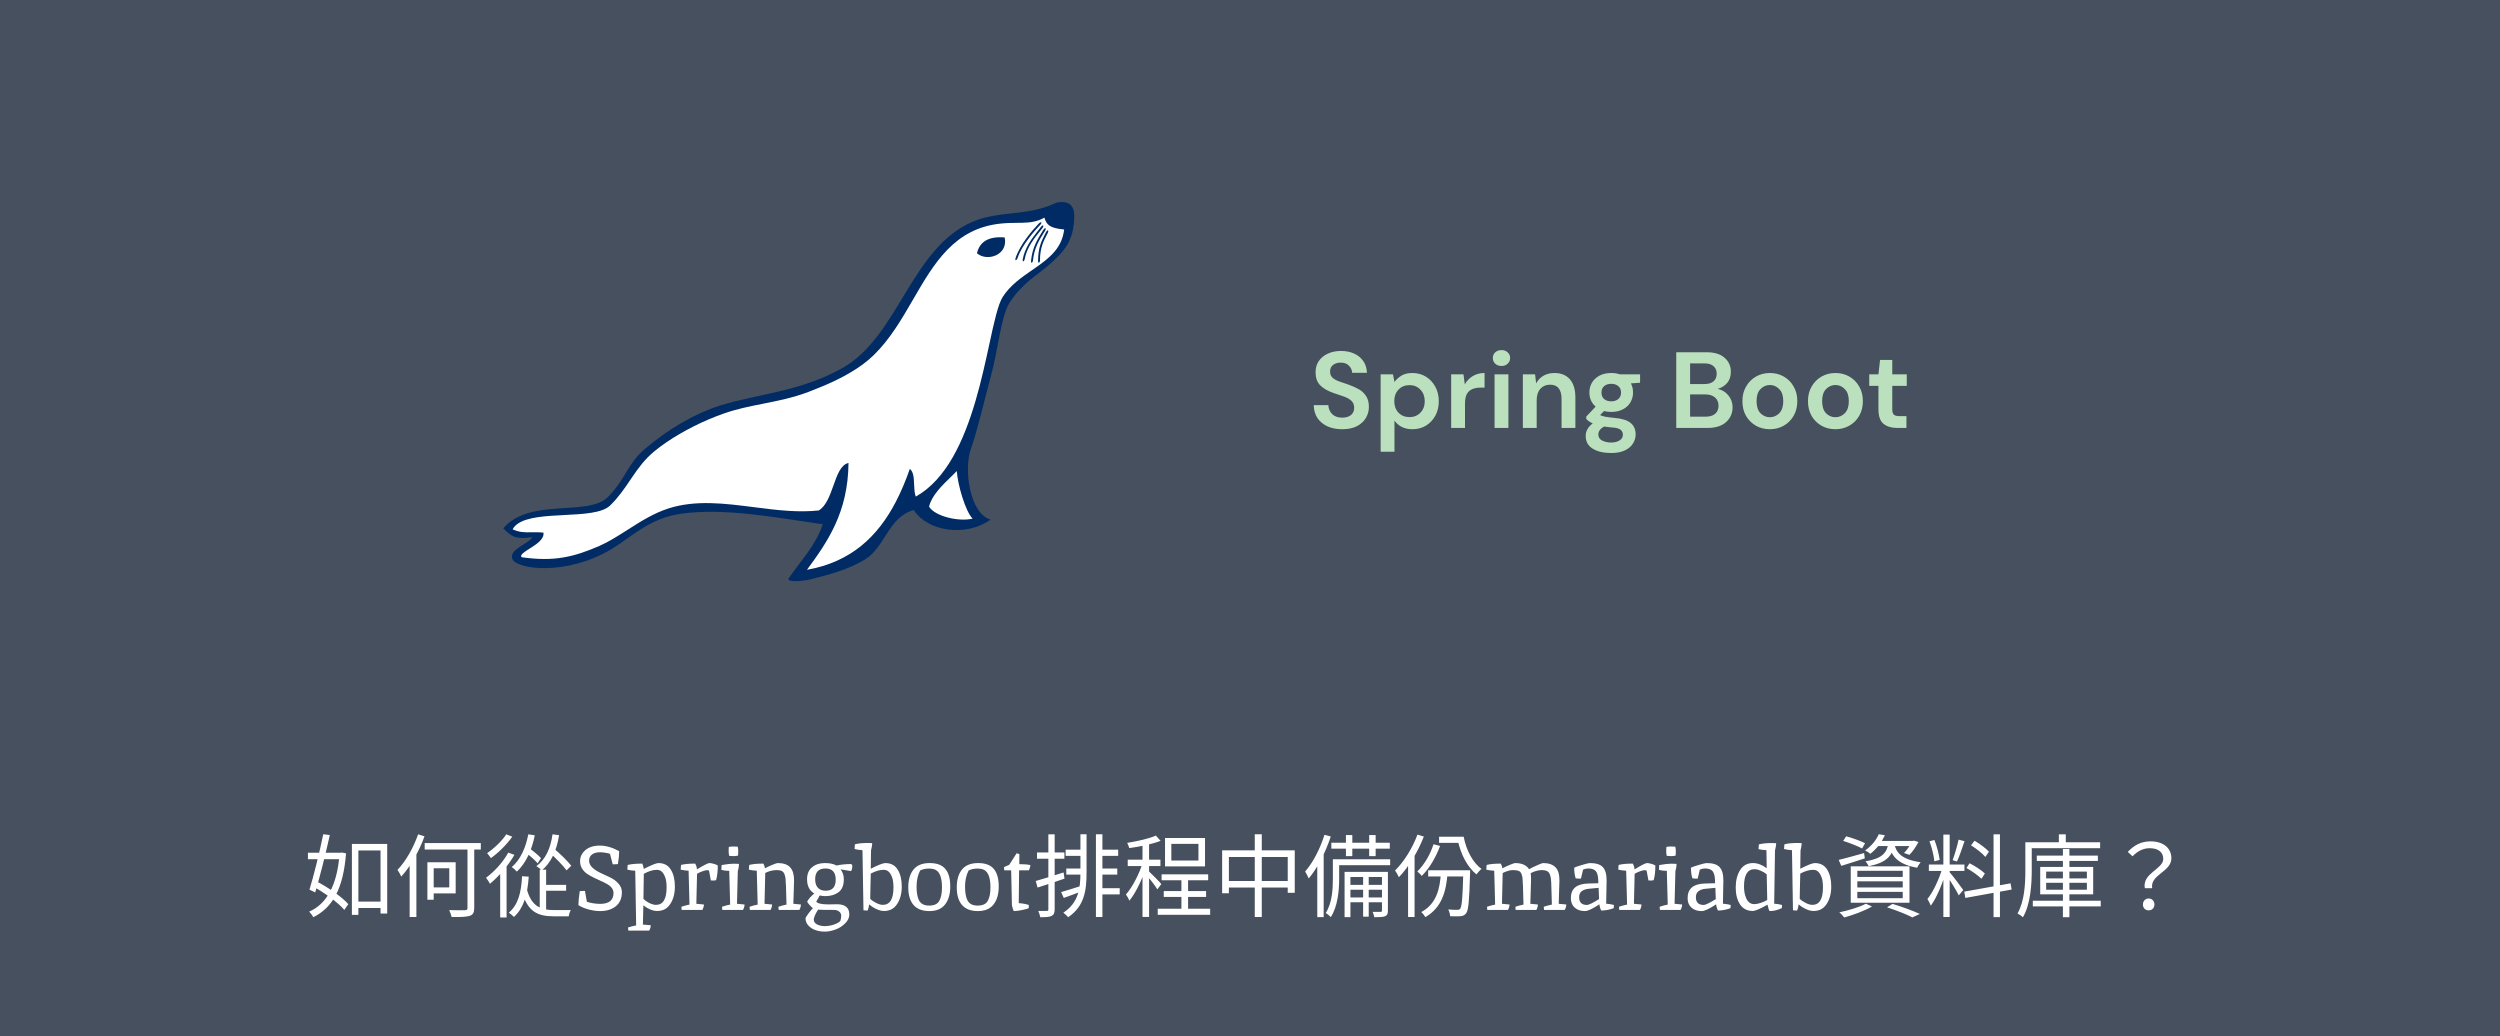 <svg xmlns="http://www.w3.org/2000/svg" width="555" height="230" viewBox="0 0 555 230" fill="none"><rect x="0" y="0" width="555" height="230" fill="#808080" stroke="none"/><rect width="555" height="230" fill="#2E3D51" fill-opacity="0.7"></rect><path fill-rule="evenodd" clip-rule="evenodd" d="M235.695 44.854C233.736 44.916 234.356 45.481 230.123 46.522C225.849 47.574 220.628 47.252 216.026 49.182C202.286 54.944 199.529 74.638 187.039 81.693C177.702 86.967 168.283 87.388 159.814 90.041C154.248 91.787 148.16 95.366 143.118 99.711C139.204 103.085 139.101 106.052 135.012 110.284C130.638 114.81 117.627 110.36 111.73 117.288C113.629 119.209 114.462 119.747 118.206 119.249C117.431 120.718 112.862 121.955 113.756 124.116C114.697 126.39 125.742 127.932 135.783 121.87C140.459 119.047 144.183 114.978 151.466 114.006C160.89 112.75 171.746 114.812 182.655 116.385C181.038 121.208 177.79 124.416 175.188 128.257C174.383 129.125 176.806 129.222 179.572 128.698C184.546 127.468 188.13 126.478 191.884 124.293C196.496 121.608 197.195 114.725 202.854 113.235C206.006 118.081 214.581 119.226 219.902 115.35C215.233 114.028 213.943 104.09 215.519 99.711C217.012 95.566 218.487 88.935 219.99 83.455C221.604 77.571 222.2 70.153 224.153 67.156C227.092 62.646 230.34 61.097 233.159 58.554C235.979 56.011 238.559 53.535 238.475 47.716C238.447 45.842 237.478 44.797 235.695 44.854V44.854V44.854V44.854Z" fill="#002B64"></path><path d="M133.025 121.212C127.284 123.702 122.935 124.726 115.785 123.702C115.385 123.163 116.354 122.555 117.532 121.816C119.026 120.878 120.856 119.73 120.651 118.246C119.645 118.134 118.79 118.151 117.995 118.166C116.58 118.193 115.353 118.217 113.796 117.509C114.064 117.014 114.459 116.602 114.956 116.259C117.13 114.754 121.256 114.543 125.305 114.337C129.559 114.12 133.73 113.907 135.466 112.202C137.345 110.359 138.643 108.439 139.917 106.554C140.062 106.34 140.207 106.126 140.352 105.913C141.73 103.886 143.154 101.916 145.324 100.141C146.126 99.485 146.997 98.838 147.922 98.205C151.62 95.674 156.195 93.378 160.698 91.796C163.576 90.784 166.472 90.208 169.411 89.624C172.735 88.962 176.114 88.29 179.584 86.964C183.623 85.421 188.015 83.514 191.595 80.846C192.445 80.212 193.249 79.536 193.993 78.811C197.596 75.299 200.181 70.84 202.716 66.467C207.374 58.434 211.863 50.69 222.19 49.63C223.548 49.49 224.733 49.481 225.817 49.472C226.272 49.469 226.71 49.465 227.135 49.452C228.791 49.403 230.257 49.21 231.852 48.312C232.323 49.917 233.059 50.653 236.244 50.948C235.778 54.985 233.085 57.194 230.066 59.312C229.753 59.531 229.438 59.749 229.121 59.968C226.739 61.613 224.278 63.312 222.627 65.882C221.554 67.551 220.7 71.485 219.635 76.393C218.798 80.252 217.83 84.713 216.522 89.149C213.954 97.859 210.075 106.47 203.301 110.243C203.014 109.52 202.975 108.55 202.935 107.579C202.878 106.157 202.82 104.736 201.984 104.094C201.073 106.691 200.043 109.169 198.837 111.473C194.863 119.07 188.978 124.758 179.144 126.494C183.81 120.18 188.272 113.66 188.368 102.777C186.669 103.145 185.868 105.399 185.023 107.776C184.234 109.993 183.408 112.317 181.78 113.318C179.617 113.553 177.425 113.552 175.22 113.419C172.619 113.264 169.999 112.928 167.384 112.593C160.894 111.762 154.438 110.935 148.398 112.873C145.081 113.938 142.111 115.835 139.257 117.657C137.148 119.004 135.102 120.311 133.025 121.212Z" fill="white"></path><path d="M215.929 115.132C214.368 113.663 212.599 107.619 212.409 104.572C212.023 104.981 211.56 105.428 211.063 105.908C209.179 107.729 206.802 110.026 206.253 112.49C207.604 114.647 212.871 115.875 215.929 115.132Z" fill="white"></path><path d="M230.981 49.863C230.022 50.876 226.892 54.233 225.905 57.284C225.73 57.805 225.22 58.038 225.476 57.227C226.472 54.256 229.213 51.055 230.6 49.634C231.212 49.065 231.355 49.428 230.981 49.863Z" fill="#002B64"></path><path d="M227.491 57.495C227.933 54.949 229.724 52.745 230.825 51.39C231.09 51.063 231.316 50.785 231.472 50.565C231.782 50.082 231.589 49.743 231.064 50.392C230.865 50.663 230.636 50.957 230.388 51.274C229.173 52.832 227.531 54.938 227.059 57.499C226.92 58.337 227.392 58.035 227.491 57.495Z" fill="#002B64"></path><path d="M231.642 51.807C231.786 51.58 231.916 51.375 232.024 51.193C232.293 50.687 232.072 50.365 231.603 51.055C231.512 51.204 231.419 51.354 231.325 51.507C230.338 53.102 229.178 54.977 228.898 57.822C228.83 58.668 229.275 58.329 229.328 57.782C229.567 55.071 230.831 53.082 231.642 51.807Z" fill="#002B64"></path><path d="M232.318 52.28C231.701 53.465 230.878 55.045 230.878 57.758C230.873 58.308 230.46 58.685 230.453 57.837C230.482 54.977 231.175 53.599 231.965 52.027C232.041 51.876 232.118 51.724 232.195 51.568C232.604 50.838 232.851 51.139 232.628 51.668C232.536 51.862 232.43 52.064 232.318 52.28Z" fill="#002B64"></path><path d="M216.888 56.225C219.146 58.185 223.883 56.612 223.037 52.712C219.529 52.422 217.497 53.612 216.888 56.225Z" fill="#002B64"></path><path d="M297.989 95.288C296.757 95.288 295.669 95.08 294.725 94.664C293.781 94.232 293.037 93.624 292.493 92.84C291.949 92.04 291.669 91.072 291.653 89.936H294.893C294.925 90.72 295.205 91.384 295.733 91.928C296.277 92.456 297.021 92.72 297.965 92.72C298.781 92.72 299.429 92.528 299.909 92.144C300.389 91.744 300.629 91.216 300.629 90.56C300.629 89.872 300.413 89.336 299.981 88.952C299.565 88.568 299.005 88.256 298.301 88.016C297.597 87.776 296.845 87.52 296.045 87.248C294.749 86.8 293.757 86.224 293.069 85.52C292.397 84.816 292.061 83.88 292.061 82.712C292.045 81.72 292.277 80.872 292.757 80.168C293.253 79.448 293.925 78.896 294.773 78.512C295.621 78.112 296.597 77.912 297.701 77.912C298.821 77.912 299.805 78.112 300.653 78.512C301.517 78.912 302.189 79.472 302.669 80.192C303.165 80.912 303.429 81.768 303.461 82.76H300.173C300.157 82.168 299.925 81.648 299.477 81.2C299.045 80.736 298.437 80.504 297.653 80.504C296.981 80.488 296.413 80.656 295.949 81.008C295.501 81.344 295.277 81.84 295.277 82.496C295.277 83.056 295.453 83.504 295.805 83.84C296.157 84.16 296.637 84.432 297.245 84.656C297.853 84.88 298.549 85.12 299.333 85.376C300.165 85.664 300.925 86 301.613 86.384C302.301 86.768 302.853 87.28 303.269 87.92C303.685 88.544 303.893 89.352 303.893 90.344C303.893 91.224 303.669 92.04 303.221 92.792C302.773 93.544 302.109 94.152 301.229 94.616C300.349 95.064 299.269 95.288 297.989 95.288ZM306.501 100.28V83.096H309.237L309.573 84.8C309.957 84.272 310.461 83.808 311.085 83.408C311.725 83.008 312.549 82.808 313.557 82.808C314.677 82.808 315.677 83.08 316.557 83.624C317.437 84.168 318.133 84.912 318.645 85.856C319.157 86.8 319.413 87.872 319.413 89.072C319.413 90.272 319.157 91.344 318.645 92.288C318.133 93.216 317.437 93.952 316.557 94.496C315.677 95.024 314.677 95.288 313.557 95.288C312.661 95.288 311.877 95.12 311.205 94.784C310.533 94.448 309.989 93.976 309.573 93.368V100.28H306.501ZM312.909 92.6C313.885 92.6 314.693 92.272 315.333 91.616C315.973 90.96 316.293 90.112 316.293 89.072C316.293 88.032 315.973 87.176 315.333 86.504C314.693 85.832 313.885 85.496 312.909 85.496C311.917 85.496 311.101 85.832 310.461 86.504C309.837 87.16 309.525 88.008 309.525 89.048C309.525 90.088 309.837 90.944 310.461 91.616C311.101 92.272 311.917 92.6 312.909 92.6ZM322.158 95V83.096H324.894L325.182 85.328C325.614 84.56 326.198 83.952 326.934 83.504C327.686 83.04 328.566 82.808 329.574 82.808V86.048H328.71C328.038 86.048 327.438 86.152 326.91 86.36C326.382 86.568 325.966 86.928 325.662 87.44C325.374 87.952 325.23 88.664 325.23 89.576V95H322.158ZM333.329 81.248C332.769 81.248 332.305 81.08 331.937 80.744C331.585 80.408 331.409 79.984 331.409 79.472C331.409 78.96 331.585 78.544 331.937 78.224C332.305 77.888 332.769 77.72 333.329 77.72C333.889 77.72 334.345 77.888 334.697 78.224C335.065 78.544 335.249 78.96 335.249 79.472C335.249 79.984 335.065 80.408 334.697 80.744C334.345 81.08 333.889 81.248 333.329 81.248ZM331.793 95V83.096H334.865V95H331.793ZM338.072 95V83.096H340.784L341.024 85.112C341.392 84.408 341.92 83.848 342.608 83.432C343.312 83.016 344.136 82.808 345.08 82.808C346.552 82.808 347.696 83.272 348.512 84.2C349.328 85.128 349.736 86.488 349.736 88.28V95H346.664V88.568C346.664 87.544 346.456 86.76 346.04 86.216C345.624 85.672 344.976 85.4 344.096 85.4C343.232 85.4 342.52 85.704 341.96 86.312C341.416 86.92 341.144 87.768 341.144 88.856V95H338.072ZM357.713 91.448C357.137 91.448 356.601 91.384 356.105 91.256L355.217 92.144C355.489 92.288 355.857 92.408 356.321 92.504C356.785 92.6 357.537 92.696 358.577 92.792C360.161 92.936 361.313 93.312 362.033 93.92C362.753 94.528 363.113 95.368 363.113 96.44C363.113 97.144 362.921 97.808 362.537 98.432C362.153 99.072 361.561 99.584 360.761 99.968C359.961 100.368 358.937 100.568 357.689 100.568C355.993 100.568 354.625 100.248 353.585 99.608C352.545 98.984 352.025 98.04 352.025 96.776C352.025 95.704 352.545 94.776 353.585 93.992C353.265 93.848 352.985 93.696 352.745 93.536C352.521 93.376 352.321 93.208 352.145 93.032V92.48L354.233 90.272C353.305 89.456 352.841 88.408 352.841 87.128C352.841 86.328 353.033 85.6 353.417 84.944C353.817 84.288 354.377 83.768 355.097 83.384C355.817 83 356.689 82.808 357.713 82.808C358.385 82.808 359.009 82.904 359.585 83.096H364.097V84.968L362.057 85.112C362.377 85.72 362.537 86.392 362.537 87.128C362.537 87.928 362.345 88.656 361.961 89.312C361.577 89.968 361.017 90.488 360.281 90.872C359.561 91.256 358.705 91.448 357.713 91.448ZM357.713 89.096C358.337 89.096 358.849 88.928 359.249 88.592C359.665 88.256 359.873 87.776 359.873 87.152C359.873 86.528 359.665 86.048 359.249 85.712C358.849 85.376 358.337 85.208 357.713 85.208C357.057 85.208 356.529 85.376 356.129 85.712C355.729 86.048 355.529 86.528 355.529 87.152C355.529 87.776 355.729 88.256 356.129 88.592C356.529 88.928 357.057 89.096 357.713 89.096ZM354.833 96.464C354.833 97.056 355.105 97.496 355.649 97.784C356.209 98.088 356.889 98.24 357.689 98.24C358.457 98.24 359.081 98.08 359.561 97.76C360.041 97.456 360.281 97.04 360.281 96.512C360.281 96.08 360.121 95.72 359.801 95.432C359.497 95.144 358.881 94.968 357.953 94.904C357.297 94.856 356.689 94.784 356.129 94.688C355.665 94.944 355.329 95.224 355.121 95.528C354.929 95.832 354.833 96.144 354.833 96.464ZM372.128 95V78.2H378.872C380.616 78.2 381.944 78.608 382.856 79.424C383.784 80.224 384.248 81.256 384.248 82.52C384.248 83.576 383.96 84.424 383.384 85.064C382.824 85.688 382.136 86.112 381.32 86.336C382.28 86.528 383.072 87.008 383.696 87.776C384.32 88.528 384.632 89.408 384.632 90.416C384.632 91.744 384.152 92.84 383.192 93.704C382.232 94.568 380.872 95 379.112 95H372.128ZM375.2 85.256H378.416C379.28 85.256 379.944 85.056 380.408 84.656C380.872 84.256 381.104 83.688 381.104 82.952C381.104 82.248 380.872 81.696 380.408 81.296C379.96 80.88 379.28 80.672 378.368 80.672H375.2V85.256ZM375.2 92.504H378.632C379.544 92.504 380.248 92.296 380.744 91.88C381.256 91.448 381.512 90.848 381.512 90.08C381.512 89.296 381.248 88.68 380.72 88.232C380.192 87.784 379.48 87.56 378.584 87.56H375.2V92.504ZM392.909 95.288C391.757 95.288 390.717 95.024 389.789 94.496C388.877 93.968 388.149 93.24 387.605 92.312C387.077 91.368 386.813 90.28 386.813 89.048C386.813 87.816 387.085 86.736 387.629 85.808C388.173 84.864 388.901 84.128 389.813 83.6C390.741 83.072 391.781 82.808 392.933 82.808C394.069 82.808 395.093 83.072 396.005 83.6C396.933 84.128 397.661 84.864 398.189 85.808C398.733 86.736 399.005 87.816 399.005 89.048C399.005 90.28 398.733 91.368 398.189 92.312C397.661 93.24 396.933 93.968 396.005 94.496C395.077 95.024 394.045 95.288 392.909 95.288ZM392.909 92.624C393.709 92.624 394.405 92.328 394.997 91.736C395.589 91.128 395.885 90.232 395.885 89.048C395.885 87.864 395.589 86.976 394.997 86.384C394.405 85.776 393.717 85.472 392.933 85.472C392.117 85.472 391.413 85.776 390.821 86.384C390.245 86.976 389.957 87.864 389.957 89.048C389.957 90.232 390.245 91.128 390.821 91.736C391.413 92.328 392.109 92.624 392.909 92.624ZM407.463 95.288C406.311 95.288 405.271 95.024 404.343 94.496C403.431 93.968 402.703 93.24 402.159 92.312C401.631 91.368 401.367 90.28 401.367 89.048C401.367 87.816 401.639 86.736 402.183 85.808C402.727 84.864 403.455 84.128 404.367 83.6C405.295 83.072 406.335 82.808 407.487 82.808C408.623 82.808 409.647 83.072 410.559 83.6C411.487 84.128 412.215 84.864 412.743 85.808C413.287 86.736 413.559 87.816 413.559 89.048C413.559 90.28 413.287 91.368 412.743 92.312C412.215 93.24 411.487 93.968 410.559 94.496C409.631 95.024 408.599 95.288 407.463 95.288ZM407.463 92.624C408.263 92.624 408.959 92.328 409.551 91.736C410.143 91.128 410.439 90.232 410.439 89.048C410.439 87.864 410.143 86.976 409.551 86.384C408.959 85.776 408.271 85.472 407.487 85.472C406.671 85.472 405.967 85.776 405.375 86.384C404.799 86.976 404.511 87.864 404.511 89.048C404.511 90.232 404.799 91.128 405.375 91.736C405.967 92.328 406.663 92.624 407.463 92.624ZM421.141 95C419.893 95 418.893 94.696 418.141 94.088C417.389 93.48 417.013 92.4 417.013 90.848V85.664H414.973V83.096H417.013L417.373 79.904H420.085V83.096H423.301V85.664H420.085V90.872C420.085 91.448 420.205 91.848 420.445 92.072C420.701 92.28 421.133 92.384 421.741 92.384H423.229V95H421.141Z" fill="#BAE0BD"></path><path d="M78.94 200.16V201.58H85.2V200.16H78.94ZM78.12 187.36V203.1H79.56V188.8H84.48V202.8H85.96V187.36H78.12ZM68.36 189.3V190.74H75.8V189.3H68.36ZM71.76 185.2C70.98 189.02 69.66 194.42 68.7 197.5L69.98 198.12C70.98 194.8 72.34 189.38 73.22 185.38L71.76 185.2ZM69.4 196.74C71.98 198.14 75.04 200.34 76.44 202L77.32 200.72C75.9 199.08 72.82 196.98 70.22 195.64L69.4 196.74ZM75.38 189.3V189.62C74.82 196.72 72.44 200.72 68.64 202.38C68.96 202.7 69.36 203.26 69.56 203.62C73.72 201.54 76.2 197.5 76.82 189.44L75.9 189.26L75.62 189.3H75.38ZM94.28 187.16V188.6H106.74V187.16H94.28ZM103.78 187.68V201.54C103.78 201.94 103.66 202.04 103.24 202.06C102.78 202.08 101.32 202.1 99.72 202.04C99.94 202.48 100.18 203.16 100.26 203.58C102.22 203.6 103.54 203.56 104.28 203.32C105 203.06 105.28 202.62 105.28 201.54V187.68H103.78ZM94.88 191.42V199.74H96.28V191.42H94.88ZM95.52 191.42V192.76H99.74V197H95.52V198.34H101.16V191.42H95.52ZM92.82 185.22C91.78 188.22 90.08 191.2 88.24 193.12C88.5 193.46 88.94 194.26 89.08 194.6C91.12 192.38 93.04 189 94.24 185.66L92.82 185.22ZM90.94 190.44V203.58H92.44V189L92.42 188.98L90.94 190.44ZM120.46 196.44V197.74H125.68V196.44H120.46ZM119.82 193.06V202.08L121.24 202.62V193.06H119.82ZM116.92 197.24L115.8 197.66C117.02 202.36 119.32 203.42 122.9 203.42H126.26C126.3 203.02 126.52 202.36 126.72 202.04C126.1 202.04 123.46 202.04 123.02 202.04C120.06 202.04 117.9 201.2 116.92 197.24ZM117.28 185.22C116.7 188.26 115.52 190.86 113.62 192.48C113.96 192.7 114.54 193.24 114.74 193.5C116.7 191.68 118.04 188.84 118.72 185.44L117.28 185.22ZM122.66 185.22C122.22 188.36 121.1 190.8 119.08 192.28C119.42 192.5 120.04 192.96 120.28 193.22C122.32 191.52 123.58 188.88 124.12 185.4L122.66 185.22ZM116.78 189.28C117.68 190 118.82 191.02 119.36 191.66L120.1 190.5C119.54 189.9 118.4 188.94 117.5 188.26L116.78 189.28ZM122.02 189.3C123.38 190.48 125 192.16 125.78 193.22L126.82 192.2C126.04 191.18 124.36 189.54 123.02 188.42L122.02 189.3ZM115.9 194.52C115.72 198.16 115 200.92 112.96 202.6C113.28 202.82 113.88 203.32 114.1 203.56C116.24 201.6 117.1 198.7 117.38 194.62L115.9 194.52ZM112.84 189.28C111.66 191.4 109.76 193.5 107.9 194.86C108.18 195.18 108.62 195.88 108.76 196.2C110.72 194.6 112.82 192.18 114.2 189.78L112.84 189.28ZM112.38 185.22C111.5 186.64 109.7 188.34 108.14 189.4C108.4 189.68 108.78 190.2 108.98 190.5C110.68 189.3 112.56 187.42 113.72 185.74L112.38 185.22ZM111.04 193V203.68H112.46V191.88L112.26 191.78L111.04 193ZM133.22 200.66C135.207 200.66 136.2 199.853 136.2 198.24C136.2 197.453 135.713 196.787 134.74 196.24C134.3 195.987 133.813 195.747 133.28 195.52C132.76 195.293 132.233 195.047 131.7 194.78C131.167 194.513 130.68 194.227 130.24 193.92C129.813 193.613 129.46 193.227 129.18 192.76C128.913 192.293 128.78 191.767 128.78 191.18C128.78 190.22 129.167 189.407 129.94 188.74C130.727 188.06 131.8 187.72 133.16 187.72C134.52 187.72 135.953 188.133 137.46 188.96C137.46 189.72 137.367 190.673 137.18 191.82C136.887 191.86 136.5 191.88 136.02 191.88L135.42 189.56C135.26 189.48 134.94 189.4 134.46 189.32C133.993 189.24 133.58 189.2 133.22 189.2C132.447 189.2 131.847 189.367 131.42 189.7C130.993 190.02 130.78 190.473 130.78 191.06C130.78 191.633 131.027 192.153 131.52 192.62C132.027 193.073 132.633 193.467 133.34 193.8C134.06 194.12 134.773 194.453 135.48 194.8C136.2 195.147 136.807 195.6 137.3 196.16C137.807 196.707 138.06 197.347 138.06 198.08C138.06 199.413 137.613 200.447 136.72 201.18C135.827 201.9 134.66 202.26 133.22 202.26C132.433 202.26 131.58 202.14 130.66 201.9C129.753 201.647 129 201.327 128.4 200.94C128.427 200.047 128.527 199.013 128.7 197.84C128.993 197.8 129.38 197.78 129.86 197.78L130.28 200.18C130.573 200.3 131.013 200.413 131.6 200.52C132.2 200.613 132.74 200.66 133.22 200.66ZM142.825 200.98L142.725 205.26L144.465 205.4C144.465 205.773 144.352 206.173 144.125 206.6H139.485L139.425 205.9C140.038 205.7 140.638 205.547 141.225 205.44C141.145 200 141.078 195.953 141.025 193.3C140.425 193.287 139.838 193.207 139.265 193.06L139.345 192.02C140.118 191.82 141.198 191.72 142.585 191.72C142.705 191.933 142.818 192.327 142.925 192.9C144.632 192.033 145.712 191.6 146.165 191.6C147.405 191.6 148.325 192.087 148.925 193.06C149.525 194.02 149.825 195.273 149.825 196.82C149.825 198.353 149.485 199.64 148.805 200.68C148.138 201.72 147.165 202.24 145.885 202.24C145.405 202.24 144.878 202.12 144.305 201.88C143.745 201.64 143.252 201.34 142.825 200.98ZM145.805 193.1C144.978 193.1 144.018 193.393 142.925 193.98C142.898 196.46 142.872 198.32 142.845 199.56C143.178 199.893 143.618 200.2 144.165 200.48C144.725 200.747 145.212 200.88 145.625 200.88C147.198 200.88 147.985 199.587 147.985 197C147.985 196.013 147.872 195.24 147.645 194.68C147.418 194.107 147.158 193.7 146.865 193.46C146.572 193.22 146.218 193.1 145.805 193.1ZM157.407 193.28C157.34 193.213 157.194 193.18 156.967 193.18C156.74 193.18 156.4 193.26 155.947 193.42C155.507 193.58 155.107 193.767 154.747 193.98C154.667 196.94 154.614 199.16 154.587 200.64L156.267 200.8C156.267 201.173 156.154 201.573 155.927 202H151.327L151.267 201.3C151.88 201.087 152.48 200.927 153.067 200.82C152.987 197.433 152.92 194.927 152.867 193.3C152.134 193.26 151.547 193.18 151.107 193.06L151.187 192.02C151.894 191.82 152.94 191.72 154.327 191.72C154.54 192.053 154.674 192.48 154.727 193C156.26 192.067 157.174 191.6 157.467 191.6C157.76 191.6 158.1 191.66 158.487 191.78C158.874 191.887 159.16 192.007 159.347 192.14C159.347 193.473 159.22 194.56 158.967 195.4C158.78 195.453 158.56 195.48 158.307 195.48C158.067 195.48 157.9 195.473 157.807 195.46L157.407 193.28ZM163.851 189.94C163.505 190.02 163.165 190.06 162.831 190.06C162.511 190.06 162.191 190.04 161.871 190C161.791 189.627 161.751 189.253 161.751 188.88C161.751 188.493 161.765 188.207 161.791 188.02C162.085 187.953 162.391 187.92 162.711 187.92C163.045 187.92 163.398 187.933 163.771 187.96C163.851 188.307 163.891 188.647 163.891 188.98C163.891 189.3 163.878 189.62 163.851 189.94ZM160.211 192.04C161.345 191.84 162.225 191.74 162.851 191.74C163.478 191.74 163.878 191.753 164.051 191.78C164.051 192.1 164.011 192.453 163.931 192.84C163.851 193.227 163.805 193.413 163.791 193.4L163.611 200.64L165.291 200.8C165.291 201.173 165.178 201.573 164.951 202H160.351L160.291 201.3C160.905 201.087 161.505 200.927 162.091 200.82C162.011 197.487 161.945 194.987 161.891 193.32C161.118 193.32 160.531 193.24 160.131 193.08L160.211 192.04ZM172.644 191.6C173.924 191.6 174.85 191.92 175.424 192.56C175.997 193.187 176.284 194.147 176.284 195.44C176.284 195.813 176.23 197.547 176.124 200.64L177.804 200.8C177.804 201.173 177.69 201.573 177.464 202H172.864L172.804 201.3C173.417 201.087 174.017 200.927 174.604 200.82C174.524 197.327 174.45 195.387 174.384 195C174.33 194.6 174.237 194.253 174.104 193.96C173.97 193.667 173.77 193.46 173.504 193.34C173.237 193.22 172.884 193.16 172.444 193.16C171.564 193.16 170.71 193.373 169.884 193.8C169.804 196.84 169.75 199.12 169.724 200.64L171.404 200.8C171.404 201.173 171.29 201.573 171.064 202H166.464L166.404 201.3C167.017 201.087 167.617 200.927 168.204 200.82C168.124 197.433 168.057 194.927 168.004 193.3C167.27 193.26 166.684 193.18 166.244 193.06L166.324 192.02C167.044 191.82 168.09 191.72 169.464 191.72C169.624 191.96 169.744 192.307 169.824 192.76C170.397 192.453 170.97 192.187 171.544 191.96C172.13 191.72 172.497 191.6 172.644 191.6ZM184.008 200.78L185.788 200.74C187.628 200.74 188.548 201.5 188.548 203.02C188.548 203.727 188.241 204.38 187.628 204.98C187.028 205.593 186.308 206.053 185.468 206.36C184.628 206.667 183.841 206.82 183.108 206.82C182.388 206.82 181.714 206.713 181.088 206.5C180.461 206.3 179.928 205.967 179.488 205.5C179.048 205.033 178.828 204.493 178.828 203.88C178.828 203.733 179.061 203.347 179.528 202.72C180.008 202.107 180.321 201.747 180.468 201.64C180.348 201.56 180.114 201.333 179.768 200.96C179.421 200.573 179.228 200.307 179.188 200.16C179.521 199.547 180.048 198.947 180.768 198.36C179.701 197.72 179.168 196.667 179.168 195.2C179.168 194.027 179.541 193.133 180.288 192.52C181.034 191.907 181.968 191.6 183.088 191.6C184.208 191.6 185.074 191.78 185.688 192.14C186.754 191.927 187.801 191.82 188.828 191.82C189.081 191.82 189.208 191.973 189.208 192.28C189.208 192.813 189.108 193.18 188.908 193.38L186.608 193C187.088 193.613 187.328 194.347 187.328 195.2C187.328 196.533 186.934 197.493 186.148 198.08C185.361 198.653 184.394 198.94 183.248 198.94C182.888 198.94 182.461 198.893 181.968 198.8C181.768 199.213 181.514 199.66 181.208 200.14C181.448 200.567 182.381 200.78 184.008 200.78ZM186.548 204.46C186.681 204.087 186.748 203.7 186.748 203.3C186.748 202.913 186.594 202.6 186.288 202.36C185.981 202.12 185.588 202 185.108 202C183.201 202 182.034 201.98 181.608 201.94C181.248 202.513 180.994 202.993 180.848 203.38C180.714 203.78 180.648 204.007 180.648 204.06C180.648 204.58 180.894 204.967 181.388 205.22C181.881 205.473 182.448 205.6 183.088 205.6C183.741 205.6 184.394 205.493 185.048 205.28C185.714 205.067 186.214 204.793 186.548 204.46ZM185.528 195.28C185.528 193.627 184.768 192.8 183.248 192.8C181.728 192.8 180.968 193.6 180.968 195.2C180.968 196.013 181.168 196.64 181.568 197.08C181.968 197.52 182.548 197.74 183.308 197.74C184.788 197.74 185.528 196.92 185.528 195.28ZM196.17 193.1C195.304 193.1 194.35 193.38 193.31 193.94C193.284 195.167 193.257 196.307 193.23 197.36C193.217 198.4 193.204 199.127 193.19 199.54C193.524 199.873 193.97 200.18 194.53 200.46C195.09 200.74 195.577 200.88 195.99 200.88C197.564 200.88 198.35 199.587 198.35 197C198.35 196.013 198.237 195.24 198.01 194.68C197.784 194.107 197.524 193.7 197.23 193.46C196.937 193.22 196.584 193.1 196.17 193.1ZM192.75 187.14C193.164 187.14 193.457 187.153 193.63 187.18C193.63 187.58 193.544 188.113 193.37 188.78C193.37 189.087 193.364 189.52 193.35 190.08C193.324 191.173 193.31 192.1 193.31 192.86C194.964 192.02 196.037 191.6 196.53 191.6C197.77 191.6 198.69 192.087 199.29 193.06C199.89 194.02 200.19 195.273 200.19 196.82C200.19 198.353 199.85 199.64 199.17 200.68C198.504 201.72 197.53 202.24 196.25 202.24C195.73 202.24 195.157 202.093 194.53 201.8C193.917 201.507 193.39 201.16 192.95 200.76C192.897 201.253 192.79 201.707 192.63 202.12C192.577 202.133 192.477 202.14 192.33 202.14C192.184 202.14 191.97 202.12 191.69 202.08L191.47 188.74C190.804 188.7 190.217 188.613 189.71 188.48L189.79 187.44C190.47 187.24 191.457 187.14 192.75 187.14ZM206.258 201.04C207.378 201.04 208.131 200.693 208.518 200C208.918 199.293 209.118 198.293 209.118 197C209.118 194.947 208.665 193.66 207.758 193.14C207.385 192.927 206.858 192.82 206.178 192.82C205.511 192.82 204.878 192.96 204.278 193.24C203.745 194.267 203.478 195.46 203.478 196.82C203.478 198.127 203.651 199.133 203.998 199.84C204.398 200.64 205.151 201.04 206.258 201.04ZM201.638 197C201.638 195.307 202.025 193.987 202.798 193.04C203.571 192.08 204.765 191.6 206.378 191.6C207.991 191.6 209.158 192.04 209.878 192.92C210.598 193.787 210.958 195.073 210.958 196.78C210.958 198.487 210.571 199.827 209.798 200.8C209.038 201.773 207.878 202.26 206.318 202.26C204.758 202.26 203.585 201.807 202.798 200.9C202.025 199.993 201.638 198.693 201.638 197ZM217.02 201.04C218.14 201.04 218.893 200.693 219.28 200C219.68 199.293 219.88 198.293 219.88 197C219.88 194.947 219.426 193.66 218.52 193.14C218.146 192.927 217.62 192.82 216.94 192.82C216.273 192.82 215.64 192.96 215.04 193.24C214.506 194.267 214.24 195.46 214.24 196.82C214.24 198.127 214.413 199.133 214.76 199.84C215.16 200.64 215.913 201.04 217.02 201.04ZM212.4 197C212.4 195.307 212.786 193.987 213.56 193.04C214.333 192.08 215.526 191.6 217.14 191.6C218.753 191.6 219.92 192.04 220.64 192.92C221.36 193.787 221.72 195.073 221.72 196.78C221.72 198.487 221.333 199.827 220.56 200.8C219.8 201.773 218.64 202.26 217.08 202.26C215.52 202.26 214.346 201.807 213.56 200.9C212.786 199.993 212.4 198.693 212.4 197ZM224.641 200.76L224.481 193.22H222.941L222.881 192.52C223.015 192.427 223.401 192.253 224.041 192L225.681 189.44C225.948 189.467 226.155 189.533 226.301 189.64L226.281 191.84C227.281 191.84 228.101 191.907 228.741 192.04C228.741 192.4 228.628 192.793 228.401 193.22H226.241C226.215 194.82 226.188 197.247 226.161 200.5C226.908 200.54 227.655 200.673 228.401 200.9L228.381 201.6C228.195 201.72 227.715 201.86 226.941 202.02C226.181 202.18 225.555 202.26 225.061 202.26C224.995 202.153 224.908 201.927 224.801 201.58C224.695 201.22 224.641 200.947 224.641 200.76ZM239.855 185.2V193.66C239.855 197.26 239.435 200.4 236.055 202.62C236.395 202.86 236.895 203.32 237.135 203.62C240.755 201.18 241.215 197.66 241.215 193.66V185.2H239.855ZM243.295 185.2V203.58H244.735V185.2H243.295ZM236.575 188.62V190H240.455V188.62H236.575ZM244.055 188.62V190H248.235V188.62H244.055ZM244.135 192.82V194.16H248.035V192.82H244.135ZM244.035 197.18V198.56H248.575V197.18H244.035ZM236.715 192.82V194.16H240.515V192.82H236.715ZM235.575 198.04L236.155 199.34C237.395 198.9 238.815 198.38 240.195 197.84L239.975 196.68C238.335 197.2 236.735 197.72 235.575 198.04ZM229.935 195.58L230.335 197.04C232.035 196.5 234.235 195.78 236.315 195.06L236.115 193.68C233.835 194.42 231.495 195.14 229.935 195.58ZM230.215 189.24V190.64H236.295V189.24H230.215ZM232.735 185.22V201.86C232.735 202.16 232.615 202.22 232.375 202.22C232.135 202.24 231.375 202.24 230.495 202.22C230.695 202.64 230.875 203.26 230.935 203.62C232.195 203.62 232.975 203.58 233.435 203.34C233.935 203.1 234.135 202.7 234.135 201.86V185.22H232.735ZM262.275 194.64V202.64H263.755V194.64H262.275ZM257.875 194.1V195.42H268.215V194.1H257.875ZM257.015 201.74V203.08H268.655V201.74H257.015ZM258.355 197.82V199.12H267.755V197.82H258.355ZM260.035 187.34H266.055V191.04H260.035V187.34ZM258.635 186.04V192.34H267.515V186.04H258.635ZM253.635 186.86V203.56H255.095V186.86H253.635ZM250.355 190.84V192.26H257.615V190.84H250.355ZM253.715 191.38C252.995 193.86 251.395 196.98 249.955 198.58C250.215 198.92 250.575 199.54 250.715 199.96C252.255 198.1 253.855 194.6 254.655 191.78L253.715 191.38ZM256.595 185.5C255.135 186.18 252.495 186.74 250.235 187.12C250.415 187.46 250.615 187.94 250.695 188.28C253.015 187.96 255.815 187.4 257.655 186.66L256.595 185.5ZM255.035 193.42L254.335 194.02C254.955 194.72 256.455 196.62 256.935 197.44L257.815 196.26C257.415 195.76 255.535 193.86 255.035 193.42ZM271.315 188.78V198.3H272.815V190.26H285.875V198.2H287.435V188.78H271.315ZM272.115 195.58V197.04H286.775V195.58H272.115ZM278.555 185.2V203.58H280.115V185.2H278.555ZM298.795 185.38V190.06H300.215V185.38H298.795ZM303.955 185.38V190.06H305.395V185.38H303.955ZM302.615 193.98V203.5H303.855V193.98H302.615ZM295.555 187.08V188.4H308.535V187.08H295.555ZM299.255 196.44V197.52H307.215V196.44H299.255ZM299.255 199.24V200.3H307.215V199.24H299.255ZM296.555 190.76V192.08H308.615V190.76H296.555ZM295.895 190.76V195.06C295.895 197.32 295.755 200.44 294.315 202.68C294.635 202.86 295.215 203.34 295.435 203.6C297.015 201.18 297.295 197.58 297.295 195.08V190.76H295.895ZM298.495 193.56V203.6H299.795V194.7H307.415V193.56H298.495ZM306.795 193.56V202.14C306.795 202.36 306.735 202.42 306.495 202.44C306.275 202.46 305.575 202.46 304.715 202.44C304.895 202.78 305.035 203.28 305.095 203.62C306.275 203.62 307.035 203.6 307.515 203.4C307.995 203.18 308.115 202.82 308.115 202.14V193.56H306.795ZM294.035 185.32C293.075 188.4 291.495 191.48 289.735 193.48C289.995 193.86 290.395 194.66 290.535 195.02C292.515 192.68 294.295 189.16 295.435 185.7L294.035 185.32ZM292.435 190.22V203.6H293.855V188.88L293.815 188.84L292.435 190.22ZM317.055 193.2V194.58H325.475V193.2H317.055ZM319.475 185.76V187.12H324.395V185.76H319.475ZM323.275 185.76V186.54H323.635C324.275 189.66 325.775 192.5 327.775 194.12C328.035 193.76 328.555 193.16 328.895 192.9C326.975 191.52 325.515 188.78 324.935 185.76H323.275ZM324.855 193.2V193.5C324.715 199.24 324.535 201.28 324.155 201.74C323.995 201.94 323.835 201.98 323.515 201.98C323.195 201.98 322.375 201.98 321.515 201.9C321.735 202.3 321.895 202.94 321.935 203.4C322.835 203.44 323.715 203.44 324.215 203.4C324.795 203.34 325.155 203.18 325.495 202.72C326.015 202.04 326.175 199.94 326.355 193.9C326.375 193.68 326.375 193.2 326.375 193.2H324.855ZM319.875 193.82C319.655 197.26 318.955 200.64 315.515 202.48C315.835 202.74 316.255 203.28 316.435 203.6C320.115 201.48 321.075 197.8 321.355 193.82H319.875ZM318.235 187.42C317.615 189.46 316.255 191.94 314.635 193.46C314.935 193.7 315.415 194.16 315.615 194.46C317.395 192.76 318.855 190.1 319.695 187.8L318.235 187.42ZM314.675 185.28C313.555 188.32 311.675 191.32 309.695 193.26C309.975 193.6 310.395 194.4 310.555 194.74C312.715 192.5 314.775 189.12 316.095 185.72L314.675 185.28ZM312.595 190.44V203.58H314.035V189.04L313.995 189.02L312.595 190.44ZM339.815 193.84C339.868 194.267 339.895 194.76 339.895 195.32C339.895 195.88 339.841 197.653 339.735 200.64L341.415 200.8C341.415 201.173 341.301 201.573 341.075 202H336.475L336.415 201.3C337.028 201.087 337.628 200.927 338.215 200.82C338.135 197.273 338.061 195.3 337.995 194.9C337.941 194.5 337.848 194.167 337.715 193.9C337.581 193.62 337.375 193.427 337.095 193.32C336.815 193.213 336.388 193.16 335.815 193.16C335.255 193.16 334.515 193.373 333.595 193.8C333.515 196.84 333.461 199.12 333.435 200.64L335.115 200.8C335.115 201.173 335.001 201.573 334.775 202H330.175L330.115 201.3C330.728 201.087 331.328 200.927 331.915 200.82C331.901 199.86 331.868 198.507 331.815 196.76C331.761 195 331.728 193.847 331.715 193.3C330.981 193.26 330.395 193.18 329.955 193.06L330.035 192.02C330.755 191.82 331.801 191.72 333.175 191.72C333.361 192.053 333.481 192.4 333.535 192.76C334.121 192.453 334.701 192.187 335.275 191.96C335.848 191.72 336.208 191.6 336.355 191.6C337.835 191.6 338.868 192.053 339.455 192.96C340.068 192.627 340.701 192.32 341.355 192.04C342.021 191.747 342.421 191.6 342.555 191.6C343.768 191.6 344.675 191.9 345.275 192.5C345.888 193.087 346.195 194.053 346.195 195.4C346.195 195.8 346.141 197.547 346.035 200.64L347.715 200.8C347.715 201.173 347.601 201.573 347.375 202H342.775L342.715 201.3C343.328 201.087 343.928 200.927 344.515 200.82C344.461 198.713 344.415 197.12 344.375 196.04C344.335 194.96 344.181 194.213 343.915 193.8C343.648 193.373 343.115 193.16 342.315 193.16C341.515 193.16 340.681 193.387 339.815 193.84ZM356.67 195.46L356.57 200.62C357.143 200.66 357.717 200.753 358.29 200.9L358.25 201.6C358.037 201.707 357.65 201.827 357.09 201.96C356.543 202.08 356.003 202.14 355.47 202.14C355.23 201.66 355.097 201.2 355.07 200.76C353.55 201.76 352.483 202.26 351.87 202.26C350.923 202.26 350.163 202.007 349.59 201.5C349.017 200.993 348.73 200.287 348.73 199.38C348.73 197.287 350.01 196.207 352.57 196.14C354.063 196.1 354.817 196.08 354.83 196.08L354.81 195.4C354.783 194.48 354.61 193.82 354.29 193.42C353.97 193.007 353.397 192.8 352.57 192.8C352.223 192.8 351.85 192.88 351.45 193.04L350.97 195.04C350.903 195.053 350.79 195.06 350.63 195.06L349.81 195C349.597 194.427 349.483 193.633 349.47 192.62C349.723 192.487 350.303 192.287 351.21 192.02C352.117 191.74 352.697 191.6 352.95 191.6C354.31 191.6 355.27 191.9 355.83 192.5C356.39 193.1 356.67 194.087 356.67 195.46ZM352.31 200.9C352.697 200.9 353.59 200.467 354.99 199.6L354.89 197.1C353.983 197.18 353.223 197.253 352.61 197.32C351.997 197.387 351.503 197.567 351.13 197.86C350.757 198.14 350.57 198.587 350.57 199.2C350.57 200.333 351.15 200.9 352.31 200.9ZM365.551 193.28C365.485 193.213 365.338 193.18 365.111 193.18C364.885 193.18 364.545 193.26 364.091 193.42C363.651 193.58 363.251 193.767 362.891 193.98C362.811 196.94 362.758 199.16 362.731 200.64L364.411 200.8C364.411 201.173 364.298 201.573 364.071 202H359.471L359.411 201.3C360.025 201.087 360.625 200.927 361.211 200.82C361.131 197.433 361.065 194.927 361.011 193.3C360.278 193.26 359.691 193.18 359.251 193.06L359.331 192.02C360.038 191.82 361.085 191.72 362.471 191.72C362.685 192.053 362.818 192.48 362.871 193C364.405 192.067 365.318 191.6 365.611 191.6C365.905 191.6 366.245 191.66 366.631 191.78C367.018 191.887 367.305 192.007 367.491 192.14C367.491 193.473 367.365 194.56 367.111 195.4C366.925 195.453 366.705 195.48 366.451 195.48C366.211 195.48 366.045 195.473 365.951 195.46L365.551 193.28ZM371.996 189.94C371.649 190.02 371.309 190.06 370.976 190.06C370.656 190.06 370.336 190.04 370.016 190C369.936 189.627 369.896 189.253 369.896 188.88C369.896 188.493 369.909 188.207 369.936 188.02C370.229 187.953 370.536 187.92 370.856 187.92C371.189 187.92 371.542 187.933 371.916 187.96C371.996 188.307 372.036 188.647 372.036 188.98C372.036 189.3 372.022 189.62 371.996 189.94ZM368.356 192.04C369.489 191.84 370.369 191.74 370.996 191.74C371.622 191.74 372.022 191.753 372.196 191.78C372.196 192.1 372.156 192.453 372.076 192.84C371.996 193.227 371.949 193.413 371.936 193.4L371.756 200.64L373.436 200.8C373.436 201.173 373.322 201.573 373.096 202H368.496L368.436 201.3C369.049 201.087 369.649 200.927 370.236 200.82C370.156 197.487 370.089 194.987 370.036 193.32C369.262 193.32 368.676 193.24 368.276 193.08L368.356 192.04ZM382.588 195.46L382.488 200.62C383.061 200.66 383.635 200.753 384.208 200.9L384.168 201.6C383.955 201.707 383.568 201.827 383.008 201.96C382.461 202.08 381.921 202.14 381.388 202.14C381.148 201.66 381.015 201.2 380.988 200.76C379.468 201.76 378.401 202.26 377.788 202.26C376.841 202.26 376.081 202.007 375.508 201.5C374.935 200.993 374.648 200.287 374.648 199.38C374.648 197.287 375.928 196.207 378.488 196.14C379.981 196.1 380.735 196.08 380.748 196.08L380.728 195.4C380.701 194.48 380.528 193.82 380.208 193.42C379.888 193.007 379.315 192.8 378.488 192.8C378.141 192.8 377.768 192.88 377.368 193.04L376.888 195.04C376.821 195.053 376.708 195.06 376.548 195.06L375.728 195C375.515 194.427 375.401 193.633 375.388 192.62C375.641 192.487 376.221 192.287 377.128 192.02C378.035 191.74 378.615 191.6 378.868 191.6C380.228 191.6 381.188 191.9 381.748 192.5C382.308 193.1 382.588 194.087 382.588 195.46ZM378.228 200.9C378.615 200.9 379.508 200.467 380.908 199.6L380.808 197.1C379.901 197.18 379.141 197.253 378.528 197.32C377.915 197.387 377.421 197.567 377.048 197.86C376.675 198.14 376.488 198.587 376.488 199.2C376.488 200.333 377.068 200.9 378.228 200.9ZM392.209 192.74L392.149 188.74C391.416 188.7 390.829 188.62 390.389 188.5L390.469 187.46C391.149 187.26 392.136 187.16 393.429 187.16C393.843 187.16 394.136 187.173 394.309 187.2C394.309 187.44 394.269 187.76 394.189 188.16C394.123 188.547 394.076 188.76 394.049 188.8L393.869 200.62C394.416 200.647 394.996 200.74 395.609 200.9L395.569 201.6C394.649 202.027 393.836 202.24 393.129 202.24C392.983 202.24 392.869 202.233 392.789 202.22C392.683 202.02 392.549 201.56 392.389 200.84C390.856 201.707 389.783 202.173 389.169 202.24C387.889 202.24 386.929 201.753 386.289 200.78C385.649 199.807 385.329 198.56 385.329 197.04C385.329 195.507 385.649 194.22 386.289 193.18C386.943 192.127 387.903 191.6 389.169 191.6C390.156 191.6 391.169 191.98 392.209 192.74ZM389.509 192.96C387.949 192.96 387.169 194.24 387.169 196.8C387.169 197.8 387.329 198.667 387.649 199.4C387.809 199.8 388.043 200.12 388.349 200.36C388.669 200.6 389.036 200.72 389.449 200.72C389.863 200.72 390.343 200.627 390.889 200.44C391.449 200.253 391.929 200.04 392.329 199.8L392.209 194.1C391.849 193.793 391.409 193.527 390.889 193.3C390.369 193.073 389.909 192.96 389.509 192.96ZM402.518 193.1C401.651 193.1 400.698 193.38 399.658 193.94C399.631 195.167 399.605 196.307 399.578 197.36C399.565 198.4 399.551 199.127 399.538 199.54C399.871 199.873 400.318 200.18 400.878 200.46C401.438 200.74 401.925 200.88 402.338 200.88C403.911 200.88 404.698 199.587 404.698 197C404.698 196.013 404.585 195.24 404.358 194.68C404.131 194.107 403.871 193.7 403.578 193.46C403.285 193.22 402.931 193.1 402.518 193.1ZM399.098 187.14C399.511 187.14 399.805 187.153 399.978 187.18C399.978 187.58 399.891 188.113 399.718 188.78C399.718 189.087 399.711 189.52 399.698 190.08C399.671 191.173 399.658 192.1 399.658 192.86C401.311 192.02 402.385 191.6 402.878 191.6C404.118 191.6 405.038 192.087 405.638 193.06C406.238 194.02 406.538 195.273 406.538 196.82C406.538 198.353 406.198 199.64 405.518 200.68C404.851 201.72 403.878 202.24 402.598 202.24C402.078 202.24 401.505 202.093 400.878 201.8C400.265 201.507 399.738 201.16 399.298 200.76C399.245 201.253 399.138 201.707 398.978 202.12C398.925 202.133 398.825 202.14 398.678 202.14C398.531 202.14 398.318 202.12 398.038 202.08L397.818 188.74C397.151 188.7 396.565 188.613 396.058 188.48L396.138 187.44C396.818 187.24 397.805 187.14 399.098 187.14ZM409.186 186.68C410.586 187.12 412.446 187.84 413.386 188.36L414.046 187.2C413.086 186.7 411.226 186.02 409.846 185.66L409.186 186.68ZM408.186 190.9L408.766 192.22C410.286 191.76 412.166 191.14 413.986 190.56L413.826 189.38C411.746 189.96 409.626 190.56 408.186 190.9ZM416.766 186.68L415.886 187.82H424.806V186.68H416.766ZM424.406 186.68V186.9C424.006 187.74 423.326 188.74 422.686 189.36L423.886 189.78C424.606 189.08 425.346 187.96 425.906 186.92L424.906 186.62L424.646 186.68H424.406ZM419.246 187.08C418.906 189.36 417.826 190.6 414.126 191.22C414.386 191.48 414.706 191.98 414.846 192.3C418.926 191.48 420.206 189.92 420.626 187.08H419.246ZM420.566 187.44L419.346 187.56C419.866 189.66 420.866 191.82 425.606 192.64C425.766 192.26 426.106 191.72 426.386 191.42C421.946 190.78 420.966 189.14 420.566 187.44ZM417.086 185.2C416.566 186.4 415.546 187.78 414.046 188.8C414.406 188.96 414.926 189.28 415.186 189.56C416.746 188.36 417.766 186.88 418.446 185.42L417.086 185.2ZM412.326 195.66H422.406V197.02H412.326V195.66ZM412.326 198H422.406V199.4H412.326V198ZM412.326 193.32H422.406V194.68H412.326V193.32ZM410.866 192.32V200.4H423.906V192.32H410.866ZM418.926 201.42C421.106 202.14 423.286 203 424.546 203.66L426.206 202.9C424.766 202.22 422.346 201.34 420.146 200.66L418.926 201.42ZM414.226 200.62C412.786 201.4 410.386 202.1 408.326 202.54C408.666 202.8 409.186 203.38 409.426 203.68C411.426 203.12 413.966 202.2 415.586 201.24L414.226 200.62ZM431.426 185.28V203.58H432.826V185.28H431.426ZM428.206 191.92V193.34H436.106V191.92H428.206ZM431.206 192.66C430.566 195 429.166 198.04 427.886 199.58C428.126 199.98 428.486 200.62 428.646 201.06C429.986 199.24 431.406 195.78 432.106 193.06L431.206 192.66ZM432.786 193.6L432.046 194.22C432.706 195.08 434.346 197.7 434.846 198.78L435.846 197.58C435.386 196.92 433.346 194.2 432.786 193.6ZM428.346 186.76C428.866 188.16 429.326 190.02 429.426 191.22L430.606 190.9C430.466 189.7 430.006 187.88 429.446 186.48L428.346 186.76ZM434.806 186.4C434.526 187.76 433.926 189.76 433.486 190.96L434.446 191.26C434.986 190.14 435.606 188.26 436.126 186.74L434.806 186.4ZM442.566 185.22V203.6H443.986V185.22H442.566ZM436.066 197.94L436.306 199.34L446.586 197.48L446.346 196.1L436.066 197.94ZM437.566 187.66C438.726 188.38 440.106 189.46 440.746 190.24L441.546 189.08C440.886 188.34 439.506 187.32 438.346 186.64L437.566 187.66ZM436.546 192.7C437.746 193.36 439.186 194.38 439.886 195.1L440.646 193.92C439.926 193.2 438.446 192.26 437.246 191.64L436.546 192.7ZM452.166 189.94V191.12H465.726V189.94H452.166ZM451.286 199.96V201.22H466.366V199.96H451.286ZM457.966 188.48V203.62H459.406V188.48H457.966ZM454.246 195.98H463.286V197.52H454.246V195.98ZM454.246 193.5H463.286V195H454.246V193.5ZM452.926 192.46V198.54H464.686V192.46H452.926ZM457.066 185.22V187.76H458.606V185.22H457.066ZM450.326 186.98V188.3H466.226V186.98H450.326ZM449.626 186.98V193.24C449.626 196.12 449.466 200.02 447.886 202.8C448.206 202.94 448.826 203.36 449.086 203.64C450.786 200.72 451.046 196.32 451.046 193.24V186.98H449.626ZM476.146 197.18H477.786C477.266 194.18 482.046 193.56 482.046 190.54C482.046 188.24 480.226 186.78 477.406 186.78C475.246 186.78 473.686 187.72 472.366 189.12L473.426 190.1C474.586 188.9 475.846 188.3 477.226 188.3C479.266 188.3 480.246 189.3 480.246 190.68C480.246 192.96 475.546 193.84 476.146 197.18ZM477.006 202.1C477.706 202.1 478.286 201.6 478.286 200.8C478.286 200 477.706 199.46 477.006 199.46C476.306 199.46 475.726 200 475.726 200.8C475.726 201.6 476.286 202.1 477.006 202.1Z" fill="white"></path></svg>